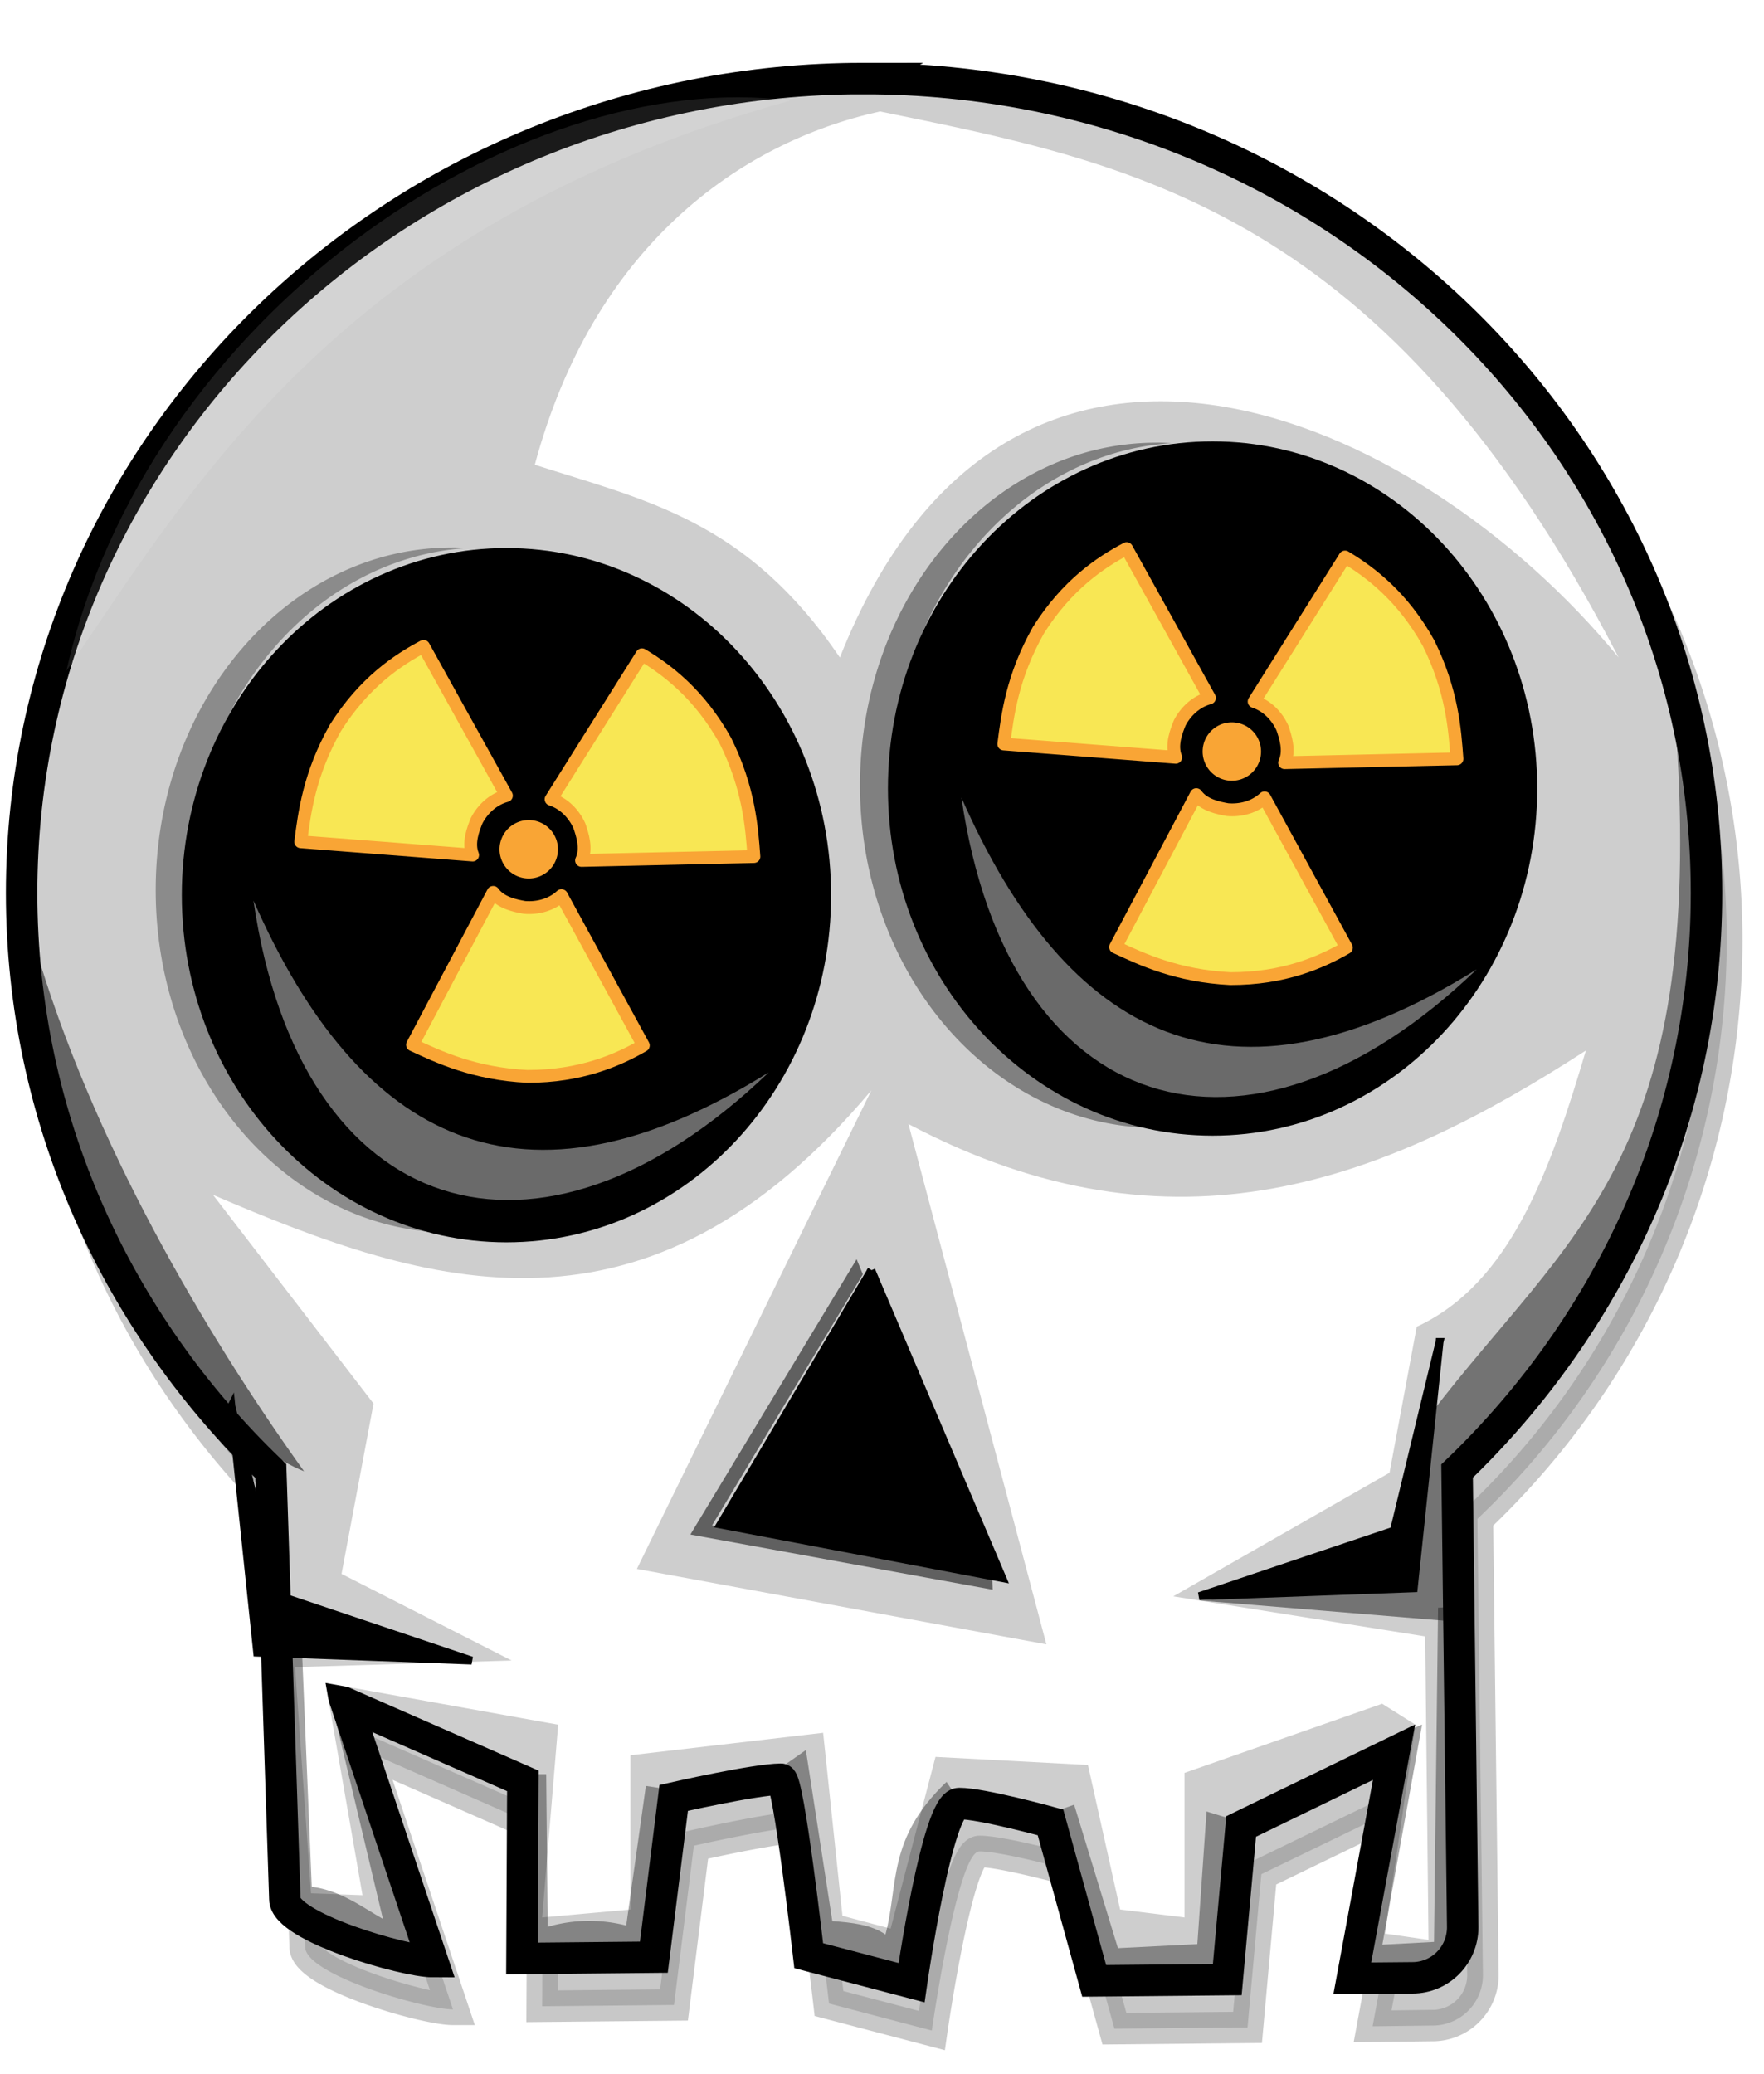 <svg xmlns="http://www.w3.org/2000/svg" viewBox="0 0 266.01 312.77"><defs><filter id="h" color-interpolation-filters="sRGB"><feGaussianBlur stdDeviation=".127"/></filter><filter id="a" color-interpolation-filters="sRGB"><feGaussianBlur stdDeviation=".055"/></filter><filter id="c" color-interpolation-filters="sRGB"><feGaussianBlur stdDeviation=".046"/></filter><filter id="d" color-interpolation-filters="sRGB"><feGaussianBlur stdDeviation=".029"/></filter><filter id="e" color-interpolation-filters="sRGB"><feGaussianBlur stdDeviation=".064"/></filter><filter id="f" color-interpolation-filters="sRGB"><feGaussianBlur stdDeviation=".03"/></filter><filter id="g" width="1.268" y="-.064" x="-.134" height="1.127" color-interpolation-filters="sRGB"><feGaussianBlur stdDeviation=".076"/></filter><filter id="b" width="1.187" y="-.145" x="-.094" height="1.289" color-interpolation-filters="sRGB"><feGaussianBlur stdDeviation=".291"/></filter><filter id="i" width="1.636" y="-.163" x="-.318" height="1.325" color-interpolation-filters="sRGB"><feGaussianBlur stdDeviation=".112"/></filter><filter id="j" width="1.643" y="-.274" x="-.322" height="1.549" color-interpolation-filters="sRGB"><feGaussianBlur stdDeviation=".112"/></filter><filter id="k" width="1.55" y="-.217" x="-.275" height="1.435" color-interpolation-filters="sRGB"><feGaussianBlur stdDeviation=".112"/></filter><filter id="l" width="1.512" y="-.283" x="-.256" height="1.566" color-interpolation-filters="sRGB"><feGaussianBlur stdDeviation=".112"/></filter><filter id="m" width="2.01" y="-.133" x="-.505" height="1.267" color-interpolation-filters="sRGB"><feGaussianBlur stdDeviation=".112"/></filter><filter id="n" width="1.205" y="-.204" x="-.103" height="1.407" color-interpolation-filters="sRGB"><feGaussianBlur stdDeviation=".252"/></filter></defs><path opacity=".462" d="M171.91 127.51c-2.529 0-4.58 1.984-4.58 4.428 0 1.23.517 2.34 1.354 3.144l.077 2.327c0 .152.652.34.804.34l-.471-1.404.961.422-.005.965.717-.007.108-.866s.44-.1.583-.102c.042 0 .152.96.152.96l.559.147s.139-.973.259-.974c.12-.001.496.102.496.102l.238.862.724-.007.075-.833.832-.403-.227 1.23.326-.004a.274.274 0 00.274-.275l-.03-2.48a4.343 4.343 0 001.356-3.143c0-2.445-2.053-4.429-4.582-4.429z" filter="url(#a)" stroke="#000" stroke-width=".171" transform="translate(-4633.728 -3516.8) scale(27.73)"/><path d="M130.286 11.842C60.156 11.842 3.26 66.851 3.26 134.645c0 34.072 14.37 64.9 37.575 87.155l2.118 64.545c0 4.217 18.09 9.43 22.307 9.43l-13.062-38.928 26.651 11.679-.138 26.778 19.89-.194 2.99-24.018s12.217-2.785 16.17-2.824c1.167-.011 4.194 26.614 4.194 26.614l15.506 4.07s3.855-26.982 7.178-27.015c3.322-.027 13.773 2.843 13.773 2.843l6.59 23.903 20.07-.194 2.092-23.09 23.056-11.197-6.294 34.103 9.054-.083c4.217 0 7.596-3.417 7.596-7.634l-.848-68.781c23.205-22.256 37.61-53.084 37.61-87.156 0-67.791-56.933-122.802-127.064-122.802z" stroke="#000" stroke-width="4.742" fill="#cecece"/><path filter="url(#b)" d="M168.26 133.32c1.177.506 2.357.886 3.58-.568l-1.275 2.602 2.227.41-.75-2.829c1.452.766 2.598.302 3.684-.4-.192.647-.408 1.265-.92 1.502l-.148.794-1.176.672 1.37.218.018 1.65-.236-.034.165-1.136-.181-.114-1.075.376v.786l-.35-.043-.175-.786-.829-.044-.244.934-.262-.07-.105-.995-1.048.122v.839l-.48.043.087-1.048-1.265-.227.201 1.154-.28-.01-.087-1.23 1.178-.036-.925-.471.174-.926z" fill="#FFF" color="#000" transform="translate(-4633.728 -3516.8) scale(27.73)"/><path d="M229.44 118.895c0 27.599-20.856 49.972-46.584 49.972s-46.584-22.373-46.584-49.972 20.857-49.971 46.584-49.971 46.584 22.373 46.584 49.971z" stroke="#000" stroke-width="4.743"/><path d="M131.395 191.533l-22.758 38.331 42.521 8.085-19.764-46.414zM34.895 212.053l3.893 37.133 32.341 1.198-29.347-9.882-6.887-28.448zM217.08 202.348l-3.892 37.133-32.341 1.198 29.346-9.882 6.888-28.449z" fill-rule="evenodd" stroke="#000" stroke-width="1.192"/><path opacity=".612" d="M68.17 82.554c-24.673 0-44.689 23.141-44.689 51.655s20.015 51.656 44.69 51.656c.77 0 1.536-.028 2.299-.083-23.538-1.47-42.244-24.01-42.244-51.575S46.932 84.1 70.47 82.632a31.606 31.606 0 00-2.3-.084z" fill-opacity=".534"/><path opacity=".715" d="M174.377 66.748c-24.674 0-44.69 23.141-44.69 51.655s20.015 51.656 44.69 51.656c.77 0 1.536-.028 2.296-.083-23.537-1.47-42.244-24.011-42.244-51.575 0-27.565 18.706-50.106 42.244-51.575a31.587 31.587 0 00-2.296-.084z" fill-opacity=".533"/><path d="M171.76 133.67l-.904 1.497 1.644.3-.003-.067-1.523-.283.82-1.365-.034-.082z" fill-opacity=".533" fill-rule="evenodd" filter="url(#c)" transform="translate(-4633.728 -3516.8) scale(27.73)"/><path d="M122.957 134.979c0 27.598-20.857 49.971-46.584 49.971s-46.584-22.373-46.584-49.971 20.856-49.972 46.584-49.972 46.584 22.373 46.584 49.972z" stroke="#000" stroke-width="4.743"/><path d="M168.48 131.72c.576 1.308 1.456 1.772 2.802.934-1.255 1.205-2.549.808-2.802-.934z" fill-opacity=".415" filter="url(#d)" fill="#FFF" color="#000" transform="translate(-4633.728 -3516.8) scale(27.73)"/><path opacity=".665" d="M175.01 135.64l-1.38-.114c.472-.028 1.09-.108 1.09-.108s.156-.675.162-.907c.755-.987 1.496-1.382 1.334-3.714.239 1.06.175 2.729-1.199 4.022z" filter="url(#e)" color="#000" transform="translate(-4633.728 -3516.8) scale(27.73)"/><path d="M172.33 131.16c.576 1.308 1.456 1.772 2.802.934-1.255 1.205-2.548.808-2.802-.934z" fill-opacity=".415" filter="url(#f)" fill="#FFF" color="#000" transform="translate(-4633.728 -3516.8) scale(27.73)"/><path opacity=".719" d="M167.29 131.96c.31 1.066.925 2.11 1.465 2.863-.579-.227-1.526-1.564-1.465-2.863z" filter="url(#g)" color="#000" transform="translate(-4633.728 -3516.8) scale(27.73)"/><path opacity=".323" d="M171.4 127.37c-2.458.682-3.263 2.126-3.937 3.1.43-1.917 2.448-3.293 3.937-3.1z" filter="url(#h)" fill="#FFF" color="#000" transform="translate(-4633.728 -3516.8) scale(27.73)"/><path opacity=".6" d="M169.44 137.47l-.411-1.386-.118.025.273 1.148c-.112-.064-.23-.154-.387-.175l-.052-1.257-.153-.013c.012.439.08.936.096 1.375.123.164.636.242.752.283z" filter="url(#i)" color="#000" transform="translate(-4633.728 -3516.8) scale(27.73)"/><path opacity=".6" d="M169.96 136.47h.112l.008.83a.81.81 0 01.427-.007l.107-.759.16.024-.136.894-.702-.016z" filter="url(#j)" color="#000" transform="translate(-4633.728 -3516.8) scale(27.73)"/><path opacity=".6" d="M171.34 136.44l.151.98.534.16.296-.96-.072-.108c-.325.31-.26.56-.332.83-.075-.053-.184-.066-.289-.073l-.144-.93z" filter="url(#k)" color="#000" transform="translate(-4633.728 -3516.8) scale(27.73)"/><path opacity=".6" d="M172.82 136.68l.238.909.714-.022.101-.83-.21-.064-.05.721-.432.022-.238-.78z" filter="url(#l)" color="#000" transform="translate(-4633.728 -3516.8) scale(27.73)"/><path opacity=".6" d="M174.72 136.25l.115-.05-.216 1.197.281-.015.022-1.817.108-.007-.021 1.947-.513.072z" filter="url(#m)" color="#000" transform="translate(-4633.728 -3516.8) scale(27.73)"/><path filter="url(#n)" d="M170.01 129.35c.61.196 1.151.302 1.659 1.048.915-2.308 3.13-1.346 4.235 0-1.263-2.438-2.64-2.687-4.017-2.969-.77.17-1.56.74-1.877 1.921z" fill="#FFF" color="#000" transform="translate(-4633.728 -3516.8) scale(27.73)"/><g stroke-linejoin="round" stroke="#f9a535"><path d="M188.373 111.934a2.957 2.957 0 10-5.18 2.852 2.957 2.957 0 005.18-2.852z" stroke-linecap="round" stroke-width="2.895" fill="#f9a535"/><path d="M151.37 112.183l25.926 2.007c-.745-1.828.102-3.949.611-5.202.895-1.726 2.47-3.227 4.483-3.759l-12.494-22.508c-3.927 2.063-9 5.478-13.291 12.283-3.943 6.979-4.669 12.797-5.234 17.18z" fill-rule="evenodd" stroke-width="1.929" fill="#f8e754"/><path d="M168.231 142.799l12.165-22.982c1.147 1.607 3.391 2.026 4.722 2.265 1.938.167 4.049-.361 5.574-1.778l12.34 22.591c-3.843 2.216-9.44 4.677-17.486 4.665-8.005-.399-13.31-2.896-17.316-4.761z" fill-rule="evenodd" stroke-width="1.935" fill="#f8e754"/><path d="M219.712 114.418l-25.997.583c.845-1.784.116-3.948-.325-5.227-.799-1.773-2.289-3.358-4.27-3.999l13.708-21.79c3.808 2.276 8.686 5.963 12.599 12.993 3.555 7.184 3.96 13.033 4.285 17.44z" fill-rule="evenodd" stroke-width="1.929" fill="#f8e754"/></g><g stroke-linejoin="round" stroke="#f9a535"><path d="M82.35 126.674a2.957 2.957 0 10-5.18 2.852 2.957 2.957 0 005.18-2.852z" stroke-linecap="round" stroke-width="2.895" fill="#f9a535"/><path d="M45.349 126.923l25.925 2.007c-.745-1.828.102-3.949.611-5.202.895-1.726 2.47-3.227 4.483-3.759L63.874 97.461c-3.927 2.063-9 5.478-13.291 12.283-3.943 6.979-4.669 12.797-5.234 17.18z" fill-rule="evenodd" stroke-width="1.929" fill="#f8e754"/><path d="M62.209 157.539l12.165-22.982c1.147 1.607 3.391 2.026 4.722 2.265 1.938.167 4.049-.361 5.574-1.778l12.34 22.591c-3.843 2.216-9.44 4.677-17.486 4.665-8.005-.399-13.31-2.896-17.316-4.761z" fill-rule="evenodd" stroke-width="1.935" fill="#f8e754"/><path d="M113.69 129.158l-25.997.583c.845-1.784.116-3.948-.325-5.227-.799-1.773-2.289-3.358-4.27-3.999l13.708-21.79c3.808 2.276 8.686 5.963 12.599 12.993 3.555 7.184 3.96 13.033 4.285 17.44z" fill-rule="evenodd" stroke-width="1.929" fill="#f8e754"/></g></svg>